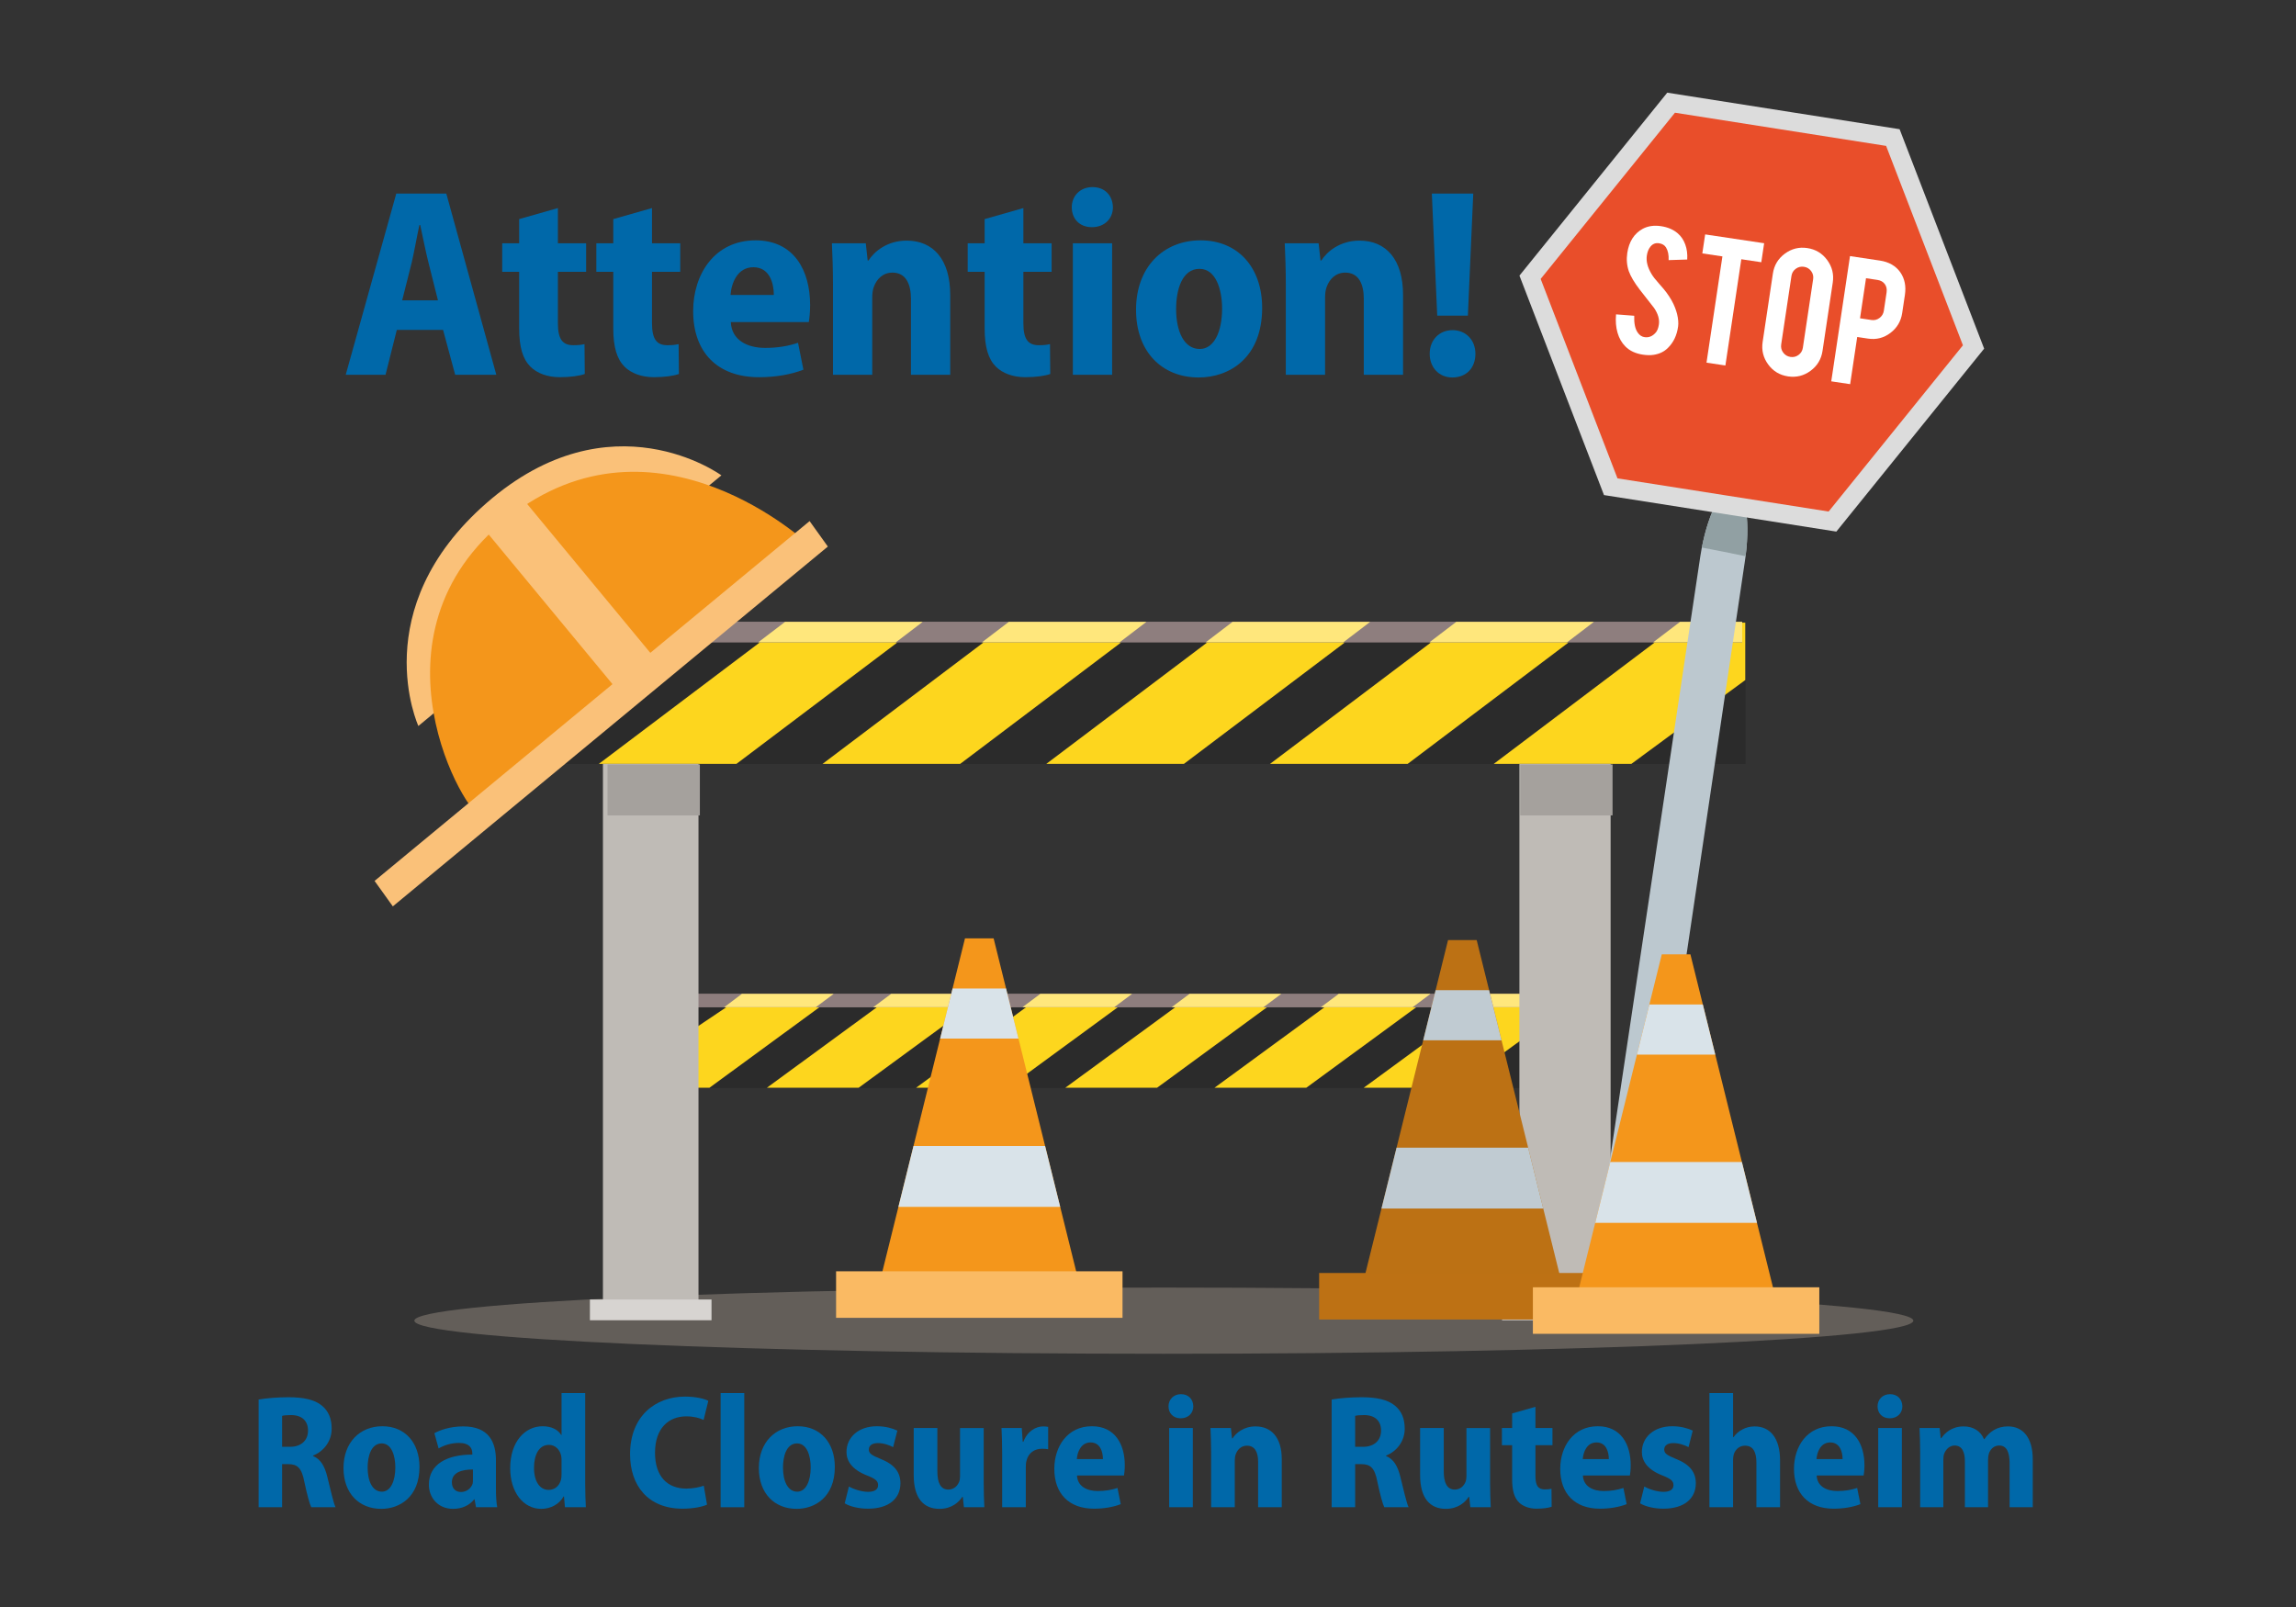 <?xml version="1.0" encoding="UTF-8"?>
<svg xmlns="http://www.w3.org/2000/svg" viewBox="0 0 2834.65 1984.25">
  <rect x="0" y="0" width="2834.65" height="1984.25" fill="#333333" stroke="none"/>
  <defs>
    <style>
      .cls-1 {
        fill: #8e7e7e;
      }

      .cls-2 {
        fill: #2b2b2b;
      }

      .cls-3 {
        fill: #bc7114;
      }

      .cls-4 {
        fill: #78716a;
        opacity: .7;
      }

      .cls-5 {
        fill: #d9e3e9;
      }

      .cls-6 {
        fill: #91a0a3;
      }

      .cls-7 {
        fill: #f4961b;
      }

      .cls-8 {
        fill: #a5a19d;
      }

      .cls-9 {
        fill: #ffe77c;
      }

      .cls-10 {
        fill: #c0cbd2;
      }

      .cls-11 {
        fill: #0068a9;
      }

      .cls-12 {
        fill: #bd7114;
      }

      .cls-13 {
        fill: #bcc8cf;
      }

      .cls-14 {
        fill: #bfbbb6;
      }

      .cls-15 {
        fill: #fff;
      }

      .cls-16 {
        fill: #fdd61e;
      }

      .cls-17 {
        fill: #d7d4d1;
      }

      .cls-18 {
        fill: #faba63;
      }

      .cls-19 {
        fill: #dcdcdc;
      }

      .cls-20 {
        fill: #e94e2a;
      }

      .cls-21 {
        fill: #fac179;
      }
    </style>
  </defs>
  <g id="Ebene_3" data-name="Ebene 3">
    <path class="cls-4" d="M2362.2,1630.7c0,22.58-414.28,40.88-925.32,40.88s-925.32-18.3-925.32-40.88,414.28-40.87,925.32-40.87,925.32,18.29,925.32,40.87Z"></path>
    <g>
      <g>
        <g>
          <rect class="cls-2" x="840.92" y="1230.29" width="1051.04" height="112.79"></rect>
          <g>
            <polygon class="cls-2" points="1029.98 1230.29 875.93 1343.09 946.82 1343.09 1100.88 1230.29 1029.98 1230.29"></polygon>
            <polygon class="cls-2" points="1214.19 1230.29 1060.14 1343.09 1131.04 1343.09 1285.09 1230.29 1214.19 1230.29"></polygon>
            <polygon class="cls-2" points="1582.61 1230.29 1428.56 1343.09 1499.46 1343.09 1653.52 1230.29 1582.61 1230.29"></polygon>
            <polygon class="cls-2" points="1766.83 1230.29 1612.78 1343.09 1683.68 1343.09 1837.73 1230.29 1766.83 1230.29"></polygon>
            <polygon class="cls-2" points="1891.95 1274.1 1796.99 1343.09 1891.95 1343.09 1891.95 1274.1"></polygon>
            <polygon class="cls-2" points="1398.41 1230.29 1244.35 1343.09 1315.25 1343.09 1469.3 1230.29 1398.41 1230.29"></polygon>
            <polygon class="cls-2" points="840.92 1230.29 840.92 1281.12 916.66 1230.29 840.92 1230.29"></polygon>
            <polygon class="cls-16" points="916.66 1230.29 840.92 1281.12 840.92 1343.09 875.93 1343.09 1029.98 1230.29 916.66 1230.29"></polygon>
            <polygon class="cls-16" points="1100.88 1230.29 946.82 1343.09 1060.14 1343.09 1214.19 1230.29 1100.88 1230.29"></polygon>
            <polygon class="cls-16" points="1285.09 1230.29 1131.04 1343.09 1244.35 1343.09 1398.41 1230.29 1285.09 1230.29"></polygon>
            <polygon class="cls-16" points="1469.3 1230.29 1315.25 1343.09 1428.56 1343.09 1582.61 1230.29 1469.3 1230.29"></polygon>
            <polygon class="cls-16" points="1653.52 1230.29 1499.46 1343.09 1612.78 1343.09 1766.83 1230.29 1653.52 1230.29"></polygon>
            <polygon class="cls-16" points="1891.95 1230.29 1837.73 1230.29 1683.68 1343.09 1796.99 1343.09 1891.95 1274.1 1891.95 1230.29"></polygon>
          </g>
        </g>
        <g>
          <rect class="cls-2" x="844.32" y="1227.2" width="1043.87" height="16.42"></rect>
          <g>
            <polygon class="cls-2" points="1078.14 1243.62 1100.15 1227.2 1029.25 1227.2 1007.24 1243.62 1078.14 1243.62"></polygon>
            <polygon class="cls-2" points="1262.35 1243.62 1284.36 1227.2 1213.46 1227.2 1191.45 1243.62 1262.35 1243.62"></polygon>
            <polygon class="cls-2" points="1630.78 1243.62 1652.79 1227.2 1581.89 1227.2 1559.88 1243.62 1630.78 1243.62"></polygon>
            <polygon class="cls-2" points="1814.98 1243.62 1836.99 1227.2 1766.09 1227.2 1744.09 1243.62 1814.98 1243.62"></polygon>
            <polygon class="cls-2" points="1446.57 1243.62 1468.57 1227.2 1397.67 1227.2 1375.67 1243.62 1446.57 1243.62"></polygon>
            <polygon class="cls-2" points="894.13 1243.62 915.93 1227.2 844.32 1227.2 844.32 1243.62 894.13 1243.62"></polygon>
            <polygon class="cls-16" points="1007.24 1243.62 1029.25 1227.2 915.93 1227.2 894.13 1243.62 1007.24 1243.62"></polygon>
            <polygon class="cls-16" points="1191.45 1243.62 1213.46 1227.2 1100.15 1227.2 1078.14 1243.62 1191.45 1243.62"></polygon>
            <polygon class="cls-16" points="1375.67 1243.62 1397.67 1227.2 1284.36 1227.2 1262.35 1243.62 1375.67 1243.62"></polygon>
            <polygon class="cls-16" points="1559.88 1243.62 1581.89 1227.2 1468.57 1227.2 1446.57 1243.62 1559.88 1243.62"></polygon>
            <polygon class="cls-16" points="1744.09 1243.62 1766.09 1227.2 1652.79 1227.2 1630.78 1243.62 1744.09 1243.62"></polygon>
            <polygon class="cls-16" points="1888.19 1243.62 1888.19 1227.2 1836.99 1227.2 1814.98 1243.62 1888.19 1243.62"></polygon>
          </g>
        </g>
        <g>
          <rect class="cls-1" x="844.32" y="1227.2" width="1043.87" height="16.42"></rect>
          <g>
            <polygon class="cls-1" points="1078.14 1243.62 1100.15 1227.2 1029.25 1227.2 1007.24 1243.62 1078.14 1243.62"></polygon>
            <polygon class="cls-1" points="1262.35 1243.62 1284.36 1227.2 1213.46 1227.2 1191.45 1243.62 1262.35 1243.62"></polygon>
            <polygon class="cls-1" points="1630.78 1243.62 1652.79 1227.2 1581.89 1227.2 1559.88 1243.62 1630.78 1243.62"></polygon>
            <polygon class="cls-1" points="1814.98 1243.62 1836.99 1227.2 1766.09 1227.2 1744.09 1243.62 1814.98 1243.62"></polygon>
            <polygon class="cls-1" points="1446.57 1243.62 1468.57 1227.2 1397.67 1227.2 1375.67 1243.62 1446.57 1243.62"></polygon>
            <polygon class="cls-1" points="894.13 1243.62 915.93 1227.2 844.32 1227.2 844.32 1243.62 894.13 1243.62"></polygon>
            <polygon class="cls-9" points="1007.24 1243.62 1029.25 1227.2 915.93 1227.2 894.13 1243.62 1007.24 1243.62"></polygon>
            <polygon class="cls-9" points="1191.45 1243.62 1213.46 1227.2 1100.15 1227.2 1078.14 1243.62 1191.45 1243.62"></polygon>
            <polygon class="cls-9" points="1375.67 1243.62 1397.67 1227.2 1284.36 1227.2 1262.35 1243.62 1375.67 1243.62"></polygon>
            <polygon class="cls-9" points="1559.88 1243.62 1581.89 1227.2 1468.57 1227.2 1446.57 1243.62 1559.88 1243.62"></polygon>
            <polygon class="cls-9" points="1744.09 1243.62 1766.09 1227.2 1652.79 1227.2 1630.78 1243.62 1744.09 1243.62"></polygon>
            <polygon class="cls-9" points="1888.19 1243.62 1888.19 1227.2 1836.99 1227.2 1814.98 1243.62 1888.19 1243.62"></polygon>
          </g>
        </g>
      </g>
      <g>
        <g>
          <g>
            <rect class="cls-2" x="583.52" y="768.87" width="1571.2" height="174.32"></rect>
            <g>
              <polygon class="cls-2" points="864.03 768.87 633.03 943.19 739.34 943.19 970.34 768.87 864.03 768.87"></polygon>
              <polygon class="cls-2" points="1140.25 768.87 909.25 943.19 1015.56 943.19 1246.56 768.87 1140.25 768.87"></polygon>
              <polygon class="cls-2" points="1692.69 768.87 1461.69 943.19 1568.01 943.19 1799.01 768.87 1692.69 768.87"></polygon>
              <polygon class="cls-2" points="1968.91 768.87 1737.92 943.19 1844.23 943.19 2075.23 768.87 1968.91 768.87"></polygon>
              <polygon class="cls-2" points="2154.71 839.69 2014.14 943.19 2154.71 943.19 2154.71 839.69"></polygon>
              <polygon class="cls-2" points="1416.47 768.87 1185.47 943.19 1291.79 943.19 1522.78 768.87 1416.47 768.87"></polygon>
              <polygon class="cls-2" points="583.52 768.87 583.52 850.46 694.12 768.87 583.52 768.87"></polygon>
              <polygon class="cls-16" points="694.12 768.87 583.52 850.46 583.52 943.19 633.03 943.19 864.03 768.87 694.12 768.87"></polygon>
              <polygon class="cls-16" points="970.34 768.87 739.34 943.19 909.25 943.19 1140.25 768.87 970.34 768.87"></polygon>
              <polygon class="cls-16" points="1246.56 768.87 1015.56 943.19 1185.47 943.19 1416.47 768.87 1246.56 768.87"></polygon>
              <polygon class="cls-16" points="1522.78 768.87 1291.79 943.19 1461.69 943.19 1692.69 768.87 1522.78 768.87"></polygon>
              <polygon class="cls-16" points="1799.01 768.87 1568.01 943.19 1737.92 943.19 1968.91 768.87 1799.01 768.87"></polygon>
              <polygon class="cls-16" points="2154.71 768.87 2075.23 768.87 1844.23 943.19 2014.14 943.19 2154.71 839.69 2154.71 768.87"></polygon>
            </g>
          </g>
          <g>
            <rect class="cls-2" x="585.63" y="767.86" width="1565.26" height="25.15"></rect>
            <g>
              <polygon class="cls-2" points="936.25 793.01 969.24 767.86 862.93 767.86 829.93 793.01 936.25 793.01"></polygon>
              <polygon class="cls-2" points="1212.47 793.01 1245.47 767.86 1139.15 767.86 1106.15 793.01 1212.47 793.01"></polygon>
              <polygon class="cls-2" points="1764.91 793.01 1797.91 767.86 1691.59 767.86 1658.59 793.01 1764.91 793.01"></polygon>
              <polygon class="cls-2" points="2041.13 793.01 2074.13 767.86 1967.81 767.86 1934.82 793.01 2041.13 793.01"></polygon>
              <polygon class="cls-2" points="1488.69 793.01 1521.69 767.86 1415.38 767.86 1382.38 793.01 1488.69 793.01"></polygon>
              <polygon class="cls-2" points="660.32 793.01 693.02 767.86 585.63 767.86 585.63 793.01 660.32 793.01"></polygon>
              <polygon class="cls-16" points="829.93 793.01 862.93 767.86 693.02 767.86 660.32 793.01 829.93 793.01"></polygon>
              <polygon class="cls-16" points="1106.15 793.01 1139.15 767.86 969.24 767.86 936.25 793.01 1106.15 793.01"></polygon>
              <polygon class="cls-16" points="1382.38 793.01 1415.38 767.86 1245.47 767.86 1212.47 793.01 1382.38 793.01"></polygon>
              <polygon class="cls-16" points="1658.59 793.01 1691.59 767.86 1521.69 767.86 1488.69 793.01 1658.59 793.01"></polygon>
              <polygon class="cls-16" points="1934.82 793.01 1967.81 767.86 1797.91 767.86 1764.91 793.01 1934.82 793.01"></polygon>
              <polygon class="cls-16" points="2150.9 793.01 2150.9 767.86 2074.13 767.86 2041.13 793.01 2150.9 793.01"></polygon>
            </g>
          </g>
          <g>
            <rect class="cls-1" x="585.63" y="767.86" width="1565.26" height="25.15"></rect>
            <g>
              <polygon class="cls-1" points="936.25 793.01 969.24 767.86 862.93 767.86 829.93 793.01 936.25 793.01"></polygon>
              <polygon class="cls-1" points="1212.47 793.01 1245.47 767.86 1139.15 767.86 1106.15 793.01 1212.47 793.01"></polygon>
              <polygon class="cls-1" points="1764.91 793.01 1797.91 767.86 1691.59 767.86 1658.59 793.01 1764.91 793.01"></polygon>
              <polygon class="cls-1" points="2041.13 793.01 2074.13 767.86 1967.81 767.86 1934.82 793.01 2041.13 793.01"></polygon>
              <polygon class="cls-1" points="1488.69 793.01 1521.69 767.86 1415.38 767.86 1382.38 793.01 1488.69 793.01"></polygon>
              <polygon class="cls-1" points="660.32 793.01 693.02 767.86 585.63 767.86 585.63 793.01 660.32 793.01"></polygon>
              <polygon class="cls-9" points="829.93 793.01 862.93 767.86 693.02 767.86 660.32 793.01 829.93 793.01"></polygon>
              <polygon class="cls-9" points="1106.15 793.01 1139.15 767.86 969.24 767.86 936.25 793.01 1106.15 793.01"></polygon>
              <polygon class="cls-9" points="1382.38 793.01 1415.38 767.86 1245.47 767.86 1212.47 793.01 1382.38 793.01"></polygon>
              <polygon class="cls-9" points="1658.59 793.01 1691.59 767.86 1521.69 767.86 1488.69 793.01 1658.59 793.01"></polygon>
              <polygon class="cls-9" points="1934.82 793.01 1967.81 767.86 1797.91 767.86 1764.91 793.01 1934.82 793.01"></polygon>
              <polygon class="cls-9" points="2150.9 793.01 2150.9 767.86 2074.13 767.86 2041.13 793.01 2150.9 793.01"></polygon>
            </g>
          </g>
        </g>
        <g>
          <g>
            <g>
              <rect class="cls-14" x="744.39" y="943.19" width="117.97" height="671.63"></rect>
              <rect class="cls-17" x="728.3" y="1604.56" width="150.15" height="25.63"></rect>
            </g>
            <rect class="cls-8" x="750.05" y="943.92" width="114" height="62.88"></rect>
          </g>
          <g>
            <g>
              <rect class="cls-14" x="1875.87" y="943.19" width="112.61" height="671.63"></rect>
              <rect class="cls-17" x="1854.42" y="1604.56" width="155.51" height="25.63"></rect>
            </g>
            <rect class="cls-8" x="1876.86" y="943.92" width="114" height="62.88"></rect>
          </g>
        </g>
      </g>
    </g>
    <g>
      <path class="cls-13" d="M1966.82,1570.99c-2.61,17.45-6.23,41.81,13.06,51.11,23.49,11.33,38.48-14.29,41.6-34.1l132.48-893.11c7.69-48.84,1.68-90.37-13.41-92.77-15.1-2.33-33.57,35.31-41.25,84.17,0,0-131.2,876.14-132.48,884.7Z"></path>
      <path class="cls-6" d="M2101.11,676.07c8.49-43.78,25.4-76.12,39.43-73.96,14.25,2.26,20.38,39.43,14.55,84.69-17.96-3.73-35.96-7.31-53.99-10.73Z"></path>
      <g>
        <g>
          <polygon class="cls-20" points="2262.39 644 2436.54 428.43 2336.93 169.83 2063.17 126.8 1889.02 342.36 1988.63 600.96 2262.39 644"></polygon>
          <path class="cls-19" d="M1875.92,340.31l182.48-225.88,286.86,45.1,104.38,270.97-182.48,225.88-286.87-45.09-104.37-270.97ZM2423.45,426.38l-94.85-246.24-260.68-40.98-165.81,205.25,94.84,246.24,260.67,40.98,165.82-205.26Z"></path>
        </g>
        <g>
          <path class="cls-15" d="M2071.78,403.17c-1.45,10.81-5.63,19.59-12.53,26.39-4.56,4.61-10.46,7.48-17.69,8.58-3.87.6-8.28.53-13.21-.21-9.13-1.37-16.36-4.76-21.69-10.19-4.46-4.46-7.68-10.09-9.65-16.9-1.96-6.81-2.58-14.37-1.84-22.67l22.46,1.72c-.36,9.16,1.04,16.05,4.22,20.67,2.34,3.48,5.33,5.41,8.97,5.79,5.13.6,9.57-1.31,13.35-5.71,1.92-2.15,3.21-5.45,3.88-9.9.96-6.42-1.01-13.24-5.89-20.46-3.95-5.05-9.89-12.63-17.79-22.74-6.61-8.65-11.08-16.18-13.4-22.59-2.46-7.19-3.1-14.7-1.93-22.52,2.11-14.08,8.44-24.03,18.99-29.87,6.49-3.49,14.06-4.59,22.7-3.29,8.31,1.25,15.15,4.16,20.52,8.76,4.18,3.57,7.3,8.15,9.36,13.76,2.07,5.61,2.88,11.83,2.44,18.66l-22.95.73c.29-6.43-.78-11.64-3.21-15.62-1.76-2.87-4.65-4.61-8.68-5.21-4.28-.64-7.81.77-10.6,4.22-2.27,2.78-3.74,6.42-4.41,10.95-1.06,7.08.91,14.73,5.9,22.97,1.88,3.15,4.85,6.95,8.89,11.42,4.75,5.34,7.86,9.04,9.31,11.11,4.9,6.62,8.49,12.96,10.78,19.02,1.08,2.86,1.92,5.47,2.49,7.82,1.4,5.85,1.81,10.95,1.24,15.33Z"></path>
          <path class="cls-15" d="M2126.5,316.6l-24.81-3.71,3.51-23.45,72.82,10.9-3.51,23.45-24.68-3.69-19.65,131.19-23.32-3.49,19.64-131.19Z"></path>
          <path class="cls-15" d="M2231.26,306.29c10.29,1.54,18.48,6.47,24.6,14.79,6.11,8.32,8.4,17.58,6.88,27.78l-12.64,84.42c-1.54,10.28-6.47,18.48-14.79,24.6-8.32,6.12-17.58,8.41-27.78,6.88-10.29-1.54-18.46-6.46-24.54-14.77-6.08-8.31-8.35-17.57-6.82-27.77l12.64-84.42c1.54-10.28,6.47-18.48,14.79-24.6,8.32-6.11,17.54-8.42,27.66-6.9ZM2238.51,344.73c.56-3.7-.27-7.05-2.47-10.02-2.21-2.98-5.16-4.74-8.86-5.3-3.7-.56-7.07.26-10.09,2.46-3.02,2.2-4.81,5.15-5.36,8.85l-12.68,84.66c-.55,3.7.29,7.05,2.53,10.03,2.24,2.99,5.22,4.76,8.92,5.32,3.7.55,7.04-.27,10.02-2.48,2.98-2.2,4.75-5.16,5.3-8.86l12.68-84.66Z"></path>
          <path class="cls-15" d="M2320.81,321.72c11.35,1.7,19.86,6.63,25.54,14.8,5.23,7.77,7.05,16.96,5.46,27.57l-3.37,22.46c-1.52,10.21-6.4,18.39-14.59,24.57-8.2,6.18-17.36,8.51-27.48,6.99l-13.45-2.02-8.72,58.25-23.33-3.49,23.15-154.64,36.78,5.51ZM2329.18,361.08c.6-4.03-.13-7.46-2.18-10.3-2.05-2.83-5.1-4.55-9.13-5.15l-14.07-2.11-7.41,49.49,14.07,2.11c3.7.55,7.05-.29,10.03-2.54,2.98-2.25,4.75-5.22,5.31-8.92l3.38-22.59Z"></path>
        </g>
      </g>
    </g>
    <g>
      <polygon class="cls-3" points="1823.12 1160.74 1787.77 1160.74 1685.5 1573.23 1925.38 1573.23 1823.12 1160.74"></polygon>
      <rect class="cls-12" x="1628.63" y="1571.83" width="353.63" height="57.46"></rect>
      <polygon class="cls-10" points="1905.3 1492.26 1886.68 1417.12 1724.2 1417.12 1705.58 1492.26 1905.3 1492.26"></polygon>
      <polygon class="cls-10" points="1853.8 1284.51 1838.46 1222.62 1772.42 1222.62 1757.08 1284.51 1853.8 1284.51"></polygon>
    </g>
    <g>
      <polygon class="cls-7" points="2086.99 1178.4 2051.64 1178.4 1949.38 1590.89 2189.25 1590.89 2086.99 1178.4"></polygon>
      <rect class="cls-18" x="1892.5" y="1589.49" width="353.63" height="57.46"></rect>
      <polygon class="cls-5" points="2169.18 1509.92 2150.55 1434.78 1988.07 1434.78 1969.46 1509.92 2169.18 1509.92"></polygon>
      <polygon class="cls-5" points="2117.68 1302.17 2102.33 1240.28 2036.3 1240.28 2020.95 1302.17 2117.68 1302.17"></polygon>
    </g>
    <g>
      <polygon class="cls-7" points="1226.73 1158.65 1191.38 1158.65 1089.12 1571.14 1328.99 1571.14 1226.73 1158.65"></polygon>
      <rect class="cls-18" x="1032.24" y="1569.74" width="353.63" height="57.46"></rect>
      <polygon class="cls-5" points="1308.92 1490.17 1290.29 1415.02 1127.81 1415.02 1109.19 1490.17 1308.92 1490.17"></polygon>
      <polygon class="cls-5" points="1257.42 1282.42 1242.07 1220.53 1176.04 1220.53 1160.69 1282.42 1257.42 1282.42"></polygon>
    </g>
    <g>
      <path class="cls-21" d="M516.52,896.41l374.11-309.47s-136.36-99.93-289.8,34.01c-150.33,131.22-84.31,275.47-84.31,275.47Z"></path>
      <path class="cls-7" d="M595.03,1008.45l404.86-334.91s-189.24-179.66-373.06-34.07c-183.82,145.59-50.02,370.94-31.8,368.98Z"></path>
      <polygon class="cls-21" points="462.45 1087.71 580.32 990.21 999.54 643.42 1022.07 674.86 484.99 1119.14 462.45 1087.71"></polygon>
      <polygon class="cls-21" points="804.94 808.59 758.24 847.23 587.6 640.95 634.31 602.32 804.94 808.59"></polygon>
    </g>
  </g>
  <g id="Ebene_1" data-name="Ebene 1">
    <g>
      <path class="cls-11" d="M319.29,1728.06c9.4-1.6,22.6-2.8,37-2.8,18.2,0,32,2.8,41.2,10.4,8.2,6.8,12,16.2,12,28.4,0,16.2-10.6,28.4-23,33.2v.6c9.4,3.8,14.4,12.6,17.6,25.6,3.8,15.2,7.6,32.4,10.2,37.6h-30c-2-3.8-5.2-15.6-8.6-31.6-3.2-17-8.6-21.6-19.8-21.6h-7.6v53.2h-29v-133ZM348.29,1786.46h9.8c14,0,22.2-8.2,22.2-20s-7.2-19-20.6-19.2c-5.8,0-9.4.4-11.4,1v38.2Z"></path>
      <path class="cls-11" d="M517.89,1811.26c0,37.4-24.6,51.8-47.2,51.8-27,0-46.6-18.8-46.6-50.4s20.2-51.6,48-51.6,45.8,20.2,45.8,50.2ZM453.89,1812.06c0,16.6,5.8,29.8,17.6,29.8,10.8,0,16.6-13.2,16.6-30,0-14.2-4.6-29.6-16.8-29.6-13,0-17.4,15.6-17.4,29.8Z"></path>
      <path class="cls-11" d="M612.29,1837.86c0,8.8.4,17.4,1.6,23.2h-26.2l-1.8-9.8h-.4c-6.2,7.8-15.4,11.8-26.2,11.8-18.4,0-29.8-13.8-29.8-29.8,0-25.6,22.8-37.2,53.6-37.2v-1.6c0-6-3.2-12.8-16.6-12.8-9.4,0-18.6,3-25,6.8l-5.2-18.8c6.4-3.6,19-8.4,35.6-8.4,31.8,0,40.4,19.6,40.4,41.8v34.8ZM583.89,1814.46c-13.8,0-26,3.6-26,15.8,0,8.2,5.2,12,11.2,12,6.6,0,12.4-4.2,14.4-10.2.4-1.6.4-3.4.4-5v-12.6Z"></path>
      <path class="cls-11" d="M722.48,1720.06v111.8c0,10.6.4,22,.8,29.2h-25.8l-1.2-13.4h-.4c-5.4,9.8-16.2,15.4-27.6,15.4-22.4,0-38.4-20.8-38.4-50.2,0-33.4,18.8-51.8,40-51.8,11.2,0,19.2,4.4,23,10.8h.4v-51.8h29.2ZM693.28,1803.46c0-1.6,0-3.8-.4-5.6-1.4-7.4-7-13.8-15.2-13.8-12.4,0-18.4,12.6-18.4,28.2,0,17.2,7.2,27.4,18.2,27.4,7.2,0,13.2-4.8,15.2-12.8.4-2,.6-4.2.6-6.6v-16.8Z"></path>
      <path class="cls-11" d="M872.88,1857.86c-5,2.4-16.2,5-30.2,5-43,0-64.8-29-64.8-67.2,0-47.4,31.6-71.2,67.8-71.2,14,0,24.2,2.8,28.8,5.2l-5.8,23.6c-5-2.4-12.2-4.4-21.4-4.4-21.4,0-38.6,14.2-38.6,45,0,28.6,14.8,44.2,38.6,44.2,7.8,0,16.4-1.6,21.6-3.6l4,23.4Z"></path>
      <path class="cls-11" d="M889.68,1720.06h29.2v141h-29.2v-141Z"></path>
      <path class="cls-11" d="M1030.68,1811.26c0,37.4-24.6,51.8-47.2,51.8-27,0-46.6-18.8-46.6-50.4s20.2-51.6,48-51.6,45.8,20.2,45.8,50.2ZM966.68,1812.06c0,16.6,5.8,29.8,17.6,29.8,10.8,0,16.6-13.2,16.6-30,0-14.2-4.6-29.6-16.8-29.6-13,0-17.4,15.6-17.4,29.8Z"></path>
      <path class="cls-11" d="M1048.08,1835.46c5,3,15.4,6.6,23.6,6.6s12.4-3,12.4-8.2-3-7.8-13.6-12c-19-7.4-25.4-18.2-25.4-29,0-18,14.6-31.8,37.6-31.8,10.4,0,19.4,2.6,25.2,5.4l-5.2,20.4c-4.2-2.2-11.4-5-18.8-5s-11.2,3.2-11.2,8,3.4,7,14.6,11.6c17.2,6.8,24.4,16.6,24.4,30,0,18.8-14.2,31.4-40,31.4-11.4,0-22.2-2.6-28.8-6.6l5.2-20.8Z"></path>
      <path class="cls-11" d="M1214.47,1830.06c0,12.2.4,22.6.8,31h-25.2l-1.4-12.8h-.6c-4,6.2-12.8,14.8-28.2,14.8-19.4,0-31.8-12.8-31.8-41.8v-58h29.2v53.6c0,14,4,22.4,13.6,22.4,7.2,0,11.4-5,13.2-9.4.8-1.8,1.2-4.4,1.2-7v-59.6h29.2v66.8Z"></path>
      <path class="cls-11" d="M1237.27,1794.66c0-13-.4-22.8-.8-31.4h25l1.2,17h.8c4.8-13.2,15.6-19,24.4-19,2.6,0,4,.2,6.2.6v27.6c-2.2-.4-4.4-.6-7.6-.6-9.4,0-17,5.2-19.2,15-.6,2-.8,4.6-.8,7.6v49.6h-29.2v-66.4Z"></path>
      <path class="cls-11" d="M1329.67,1821.86c.6,13.4,12.2,19.2,25.6,19.2,9.4,0,17.2-1.4,24.4-3.8l4,20c-9.2,3.6-20.8,5.6-33,5.6-31.2,0-49-18.8-49-49.2,0-27.4,16-52.6,46.4-52.6,28.6,0,40.6,22.4,40.6,48.2,0,5.8-.6,10.2-1,12.6h-58ZM1361.67,1801.66c0-8.8-3.2-20.6-15.2-20.6s-16.4,12-17,20.6h32.2Z"></path>
      <path class="cls-11" d="M1473.27,1736.46c0,8.4-6.2,14.8-15.6,14.8s-15-6.4-15-14.8,6.2-15,15.4-15,15,6.2,15.2,15ZM1443.47,1861.06v-97.8h29.2v97.8h-29.2Z"></path>
      <path class="cls-11" d="M1495.27,1794.06c0-11.8-.4-21.8-.8-30.8h25.2l1.4,12.8h.6c4.2-6.6,13.8-14.8,28.4-14.8,19.6,0,32.4,13.8,32.4,40.4v59.4h-29.2v-56.4c0-11.2-3.8-19.6-13.8-19.6-7.2,0-11.8,5-13.8,10.6-.8,2-1.2,5-1.2,8v57.4h-29.2v-67Z"></path>
      <path class="cls-11" d="M1644.07,1728.06c9.4-1.6,22.6-2.8,37-2.8,18.2,0,32,2.8,41.2,10.4,8.2,6.8,12,16.2,12,28.4,0,16.2-10.6,28.4-23,33.2v.6c9.4,3.8,14.4,12.6,17.6,25.6,3.8,15.2,7.6,32.4,10.2,37.6h-30c-2-3.8-5.2-15.6-8.6-31.6-3.2-17-8.6-21.6-19.8-21.6h-7.6v53.2h-29v-133ZM1673.07,1786.46h9.8c14,0,22.2-8.2,22.2-20s-7.2-19-20.6-19.2c-5.8,0-9.4.4-11.4,1v38.2Z"></path>
      <path class="cls-11" d="M1839.67,1830.06c0,12.2.4,22.6.8,31h-25.2l-1.4-12.8h-.6c-4,6.2-12.8,14.8-28.2,14.8-19.4,0-31.8-12.8-31.8-41.8v-58h29.2v53.6c0,14,4,22.4,13.6,22.4,7.2,0,11.4-5,13.2-9.4.8-1.8,1.2-4.4,1.2-7v-59.6h29.2v66.8Z"></path>
      <path class="cls-11" d="M1895.67,1737.06v26.2h21v21.2h-21v38.2c0,11.8,3.4,16.4,11.4,16.4,3.8,0,5.6-.2,8.4-.8l.2,22.2c-3.8,1.4-10.6,2.4-18.6,2.4-9.2,0-17-3-21.8-7.8-5.6-5.6-8.4-14.4-8.4-28.6v-42h-12.6v-21.2h12.6v-18l28.8-8.2Z"></path>
      <path class="cls-11" d="M1954.27,1821.86c.6,13.4,12.2,19.2,25.6,19.2,9.4,0,17.2-1.4,24.4-3.8l4,20c-9.2,3.6-20.8,5.6-33,5.6-31.2,0-49-18.8-49-49.2,0-27.4,16-52.6,46.4-52.6,28.6,0,40.6,22.4,40.6,48.2,0,5.8-.6,10.2-1,12.6h-58ZM1986.26,1801.66c0-8.8-3.2-20.6-15.2-20.6s-16.4,12-17,20.6h32.2Z"></path>
      <path class="cls-11" d="M2030.06,1835.46c5,3,15.4,6.6,23.6,6.6s12.4-3,12.4-8.2-3-7.8-13.6-12c-19-7.4-25.4-18.2-25.4-29,0-18,14.6-31.8,37.6-31.8,10.4,0,19.4,2.6,25.2,5.4l-5.2,20.4c-4.2-2.2-11.4-5-18.8-5s-11.2,3.2-11.2,8,3.4,7,14.6,11.6c17.2,6.8,24.4,16.6,24.4,30,0,18.8-14.2,31.4-40,31.4-11.4,0-22.2-2.6-28.8-6.6l5.2-20.8Z"></path>
      <path class="cls-11" d="M2110.46,1720.06h29.2v54.6h.4c3-4,6.6-7.4,11-9.6,4.4-2.4,9.6-3.8,15.2-3.8,18.8,0,31.4,14,31.4,42v57.8h-29.2v-55.4c0-12-3.6-20.6-14-20.6-7,0-11.6,4.4-13.8,10.2-.6,1.8-1,4.8-1,7v58.8h-29.2v-141Z"></path>
      <path class="cls-11" d="M2242.86,1821.86c.6,13.4,12.2,19.2,25.6,19.2,9.4,0,17.2-1.4,24.4-3.8l4,20c-9.2,3.6-20.8,5.6-33,5.6-31.2,0-49-18.8-49-49.2,0-27.4,16-52.6,46.4-52.6,28.6,0,40.6,22.4,40.6,48.2,0,5.8-.6,10.2-1,12.6h-58ZM2274.86,1801.66c0-8.8-3.2-20.6-15.2-20.6s-16.4,12-17,20.6h32.2Z"></path>
      <path class="cls-11" d="M2348.66,1736.46c0,8.4-6.2,14.8-15.6,14.8s-15-6.4-15-14.8,6.2-15,15.4-15,15,6.2,15.2,15ZM2318.86,1861.06v-97.8h29.2v97.8h-29.2Z"></path>
      <path class="cls-11" d="M2370.66,1794.06c0-11.8-.4-21.8-.8-30.8h24.8l1.4,12.6h.6c4.4-6.4,13-14.6,27.6-14.6,12.2,0,21.2,6,25.2,15.8h.4c3.4-4.8,7.4-8.8,12-11.4,4.8-2.8,10.4-4.4,17.2-4.4,18.2,0,30.6,13.4,30.6,40.8v59h-28.6v-54.6c0-13.2-3.6-21.6-12.8-21.6-6.4,0-10.8,4.2-12.8,10-.6,2-1,5-1,7.6v58.6h-28.6v-56.8c0-10.8-3.2-19.4-12.6-19.4-6.6,0-11,5-13,10.2-.8,2.2-1,5-1,7.6v58.4h-28.6v-67Z"></path>
    </g>
    <g>
      <path class="cls-11" d="M489.91,407.33l-13.94,55.44h-49.14l62.42-223.77h61.75l61.75,223.77h-50.8l-14.94-55.44h-57.1ZM540.71,370.81l-11.95-47.48c-3.32-13.28-6.97-31.87-9.96-45.48h-1c-2.99,13.61-6.31,32.54-9.3,45.48l-11.95,47.48h44.16Z"></path>
      <path class="cls-11" d="M688.77,256.93v43.49h34.86v35.19h-34.86v63.41c0,19.59,5.64,27.22,18.92,27.22,6.31,0,9.3-.33,13.94-1.33l.33,36.85c-6.31,2.32-17.6,3.98-30.88,3.98-15.27,0-28.22-4.98-36.19-12.95-9.3-9.3-13.94-23.9-13.94-47.48v-69.72h-20.92v-35.19h20.92v-29.88l47.81-13.61Z"></path>
      <path class="cls-11" d="M804.97,256.93v43.49h34.86v35.19h-34.86v63.41c0,19.59,5.64,27.22,18.92,27.22,6.31,0,9.3-.33,13.94-1.33l.33,36.85c-6.31,2.32-17.6,3.98-30.88,3.98-15.27,0-28.22-4.98-36.19-12.95-9.3-9.3-13.94-23.9-13.94-47.48v-69.72h-20.92v-35.19h20.92v-29.88l47.81-13.61Z"></path>
      <path class="cls-11" d="M902.25,397.7c1,22.24,20.25,31.87,42.5,31.87,15.6,0,28.55-2.32,40.5-6.31l6.64,33.2c-15.27,5.98-34.53,9.3-54.78,9.3-51.79,0-81.34-31.21-81.34-81.67,0-45.48,26.56-87.32,77.02-87.32,47.48,0,67.4,37.18,67.4,80.01,0,9.63-1,16.93-1.66,20.92h-96.28ZM955.37,364.17c0-14.61-5.31-34.2-25.23-34.2s-27.22,19.92-28.22,34.2h53.45Z"></path>
      <path class="cls-11" d="M1028.4,351.55c0-19.59-.66-36.19-1.33-51.13h41.83l2.32,21.25h1c6.97-10.96,22.91-24.57,47.14-24.57,32.54,0,53.78,22.91,53.78,67.06v98.6h-48.47v-93.62c0-18.59-6.31-32.54-22.91-32.54-11.95,0-19.59,8.3-22.91,17.6-1.33,3.32-1.99,8.3-1.99,13.28v95.28h-48.47v-111.22Z"></path>
      <path class="cls-11" d="M1263.46,256.93v43.49h34.86v35.19h-34.86v63.41c0,19.59,5.64,27.22,18.92,27.22,6.31,0,9.3-.33,13.94-1.33l.33,36.85c-6.31,2.32-17.6,3.98-30.88,3.98-15.27,0-28.22-4.98-36.19-12.95-9.3-9.3-13.94-23.9-13.94-47.48v-69.72h-20.92v-35.19h20.92v-29.88l47.81-13.61Z"></path>
      <path class="cls-11" d="M1374.02,255.93c0,13.94-10.29,24.57-25.9,24.57s-24.9-10.62-24.9-24.57,10.29-24.9,25.56-24.9,24.9,10.29,25.23,24.9ZM1324.55,462.77v-162.35h48.47v162.35h-48.47Z"></path>
      <path class="cls-11" d="M1558.27,380.1c0,62.08-40.84,85.99-78.35,85.99-44.82,0-77.36-31.21-77.36-83.66s33.53-85.66,79.68-85.66,76.03,33.53,76.03,83.33ZM1452.03,381.43c0,27.56,9.63,49.47,29.22,49.47,17.93,0,27.56-21.91,27.56-49.8,0-23.57-7.64-49.14-27.89-49.14-21.58,0-28.88,25.9-28.88,49.47Z"></path>
      <path class="cls-11" d="M1587.48,351.55c0-19.59-.66-36.19-1.33-51.13h41.83l2.32,21.25h1c6.97-10.96,22.91-24.57,47.14-24.57,32.54,0,53.78,22.91,53.78,67.06v98.6h-48.47v-93.62c0-18.59-6.31-32.54-22.91-32.54-11.95,0-19.59,8.3-22.91,17.6-1.33,3.32-1.99,8.3-1.99,13.28v95.28h-48.47v-111.22Z"></path>
      <path class="cls-11" d="M1765.1,436.87c0-17.26,11.95-29.22,28.22-29.22s28.22,11.95,28.22,29.22-10.96,29.22-28.55,29.22c-16.27,0-27.89-12.28-27.89-29.22ZM1774.4,389.73l-6.64-150.73h51.13l-6.64,150.73h-37.85Z"></path>
    </g>
  </g>
</svg>

